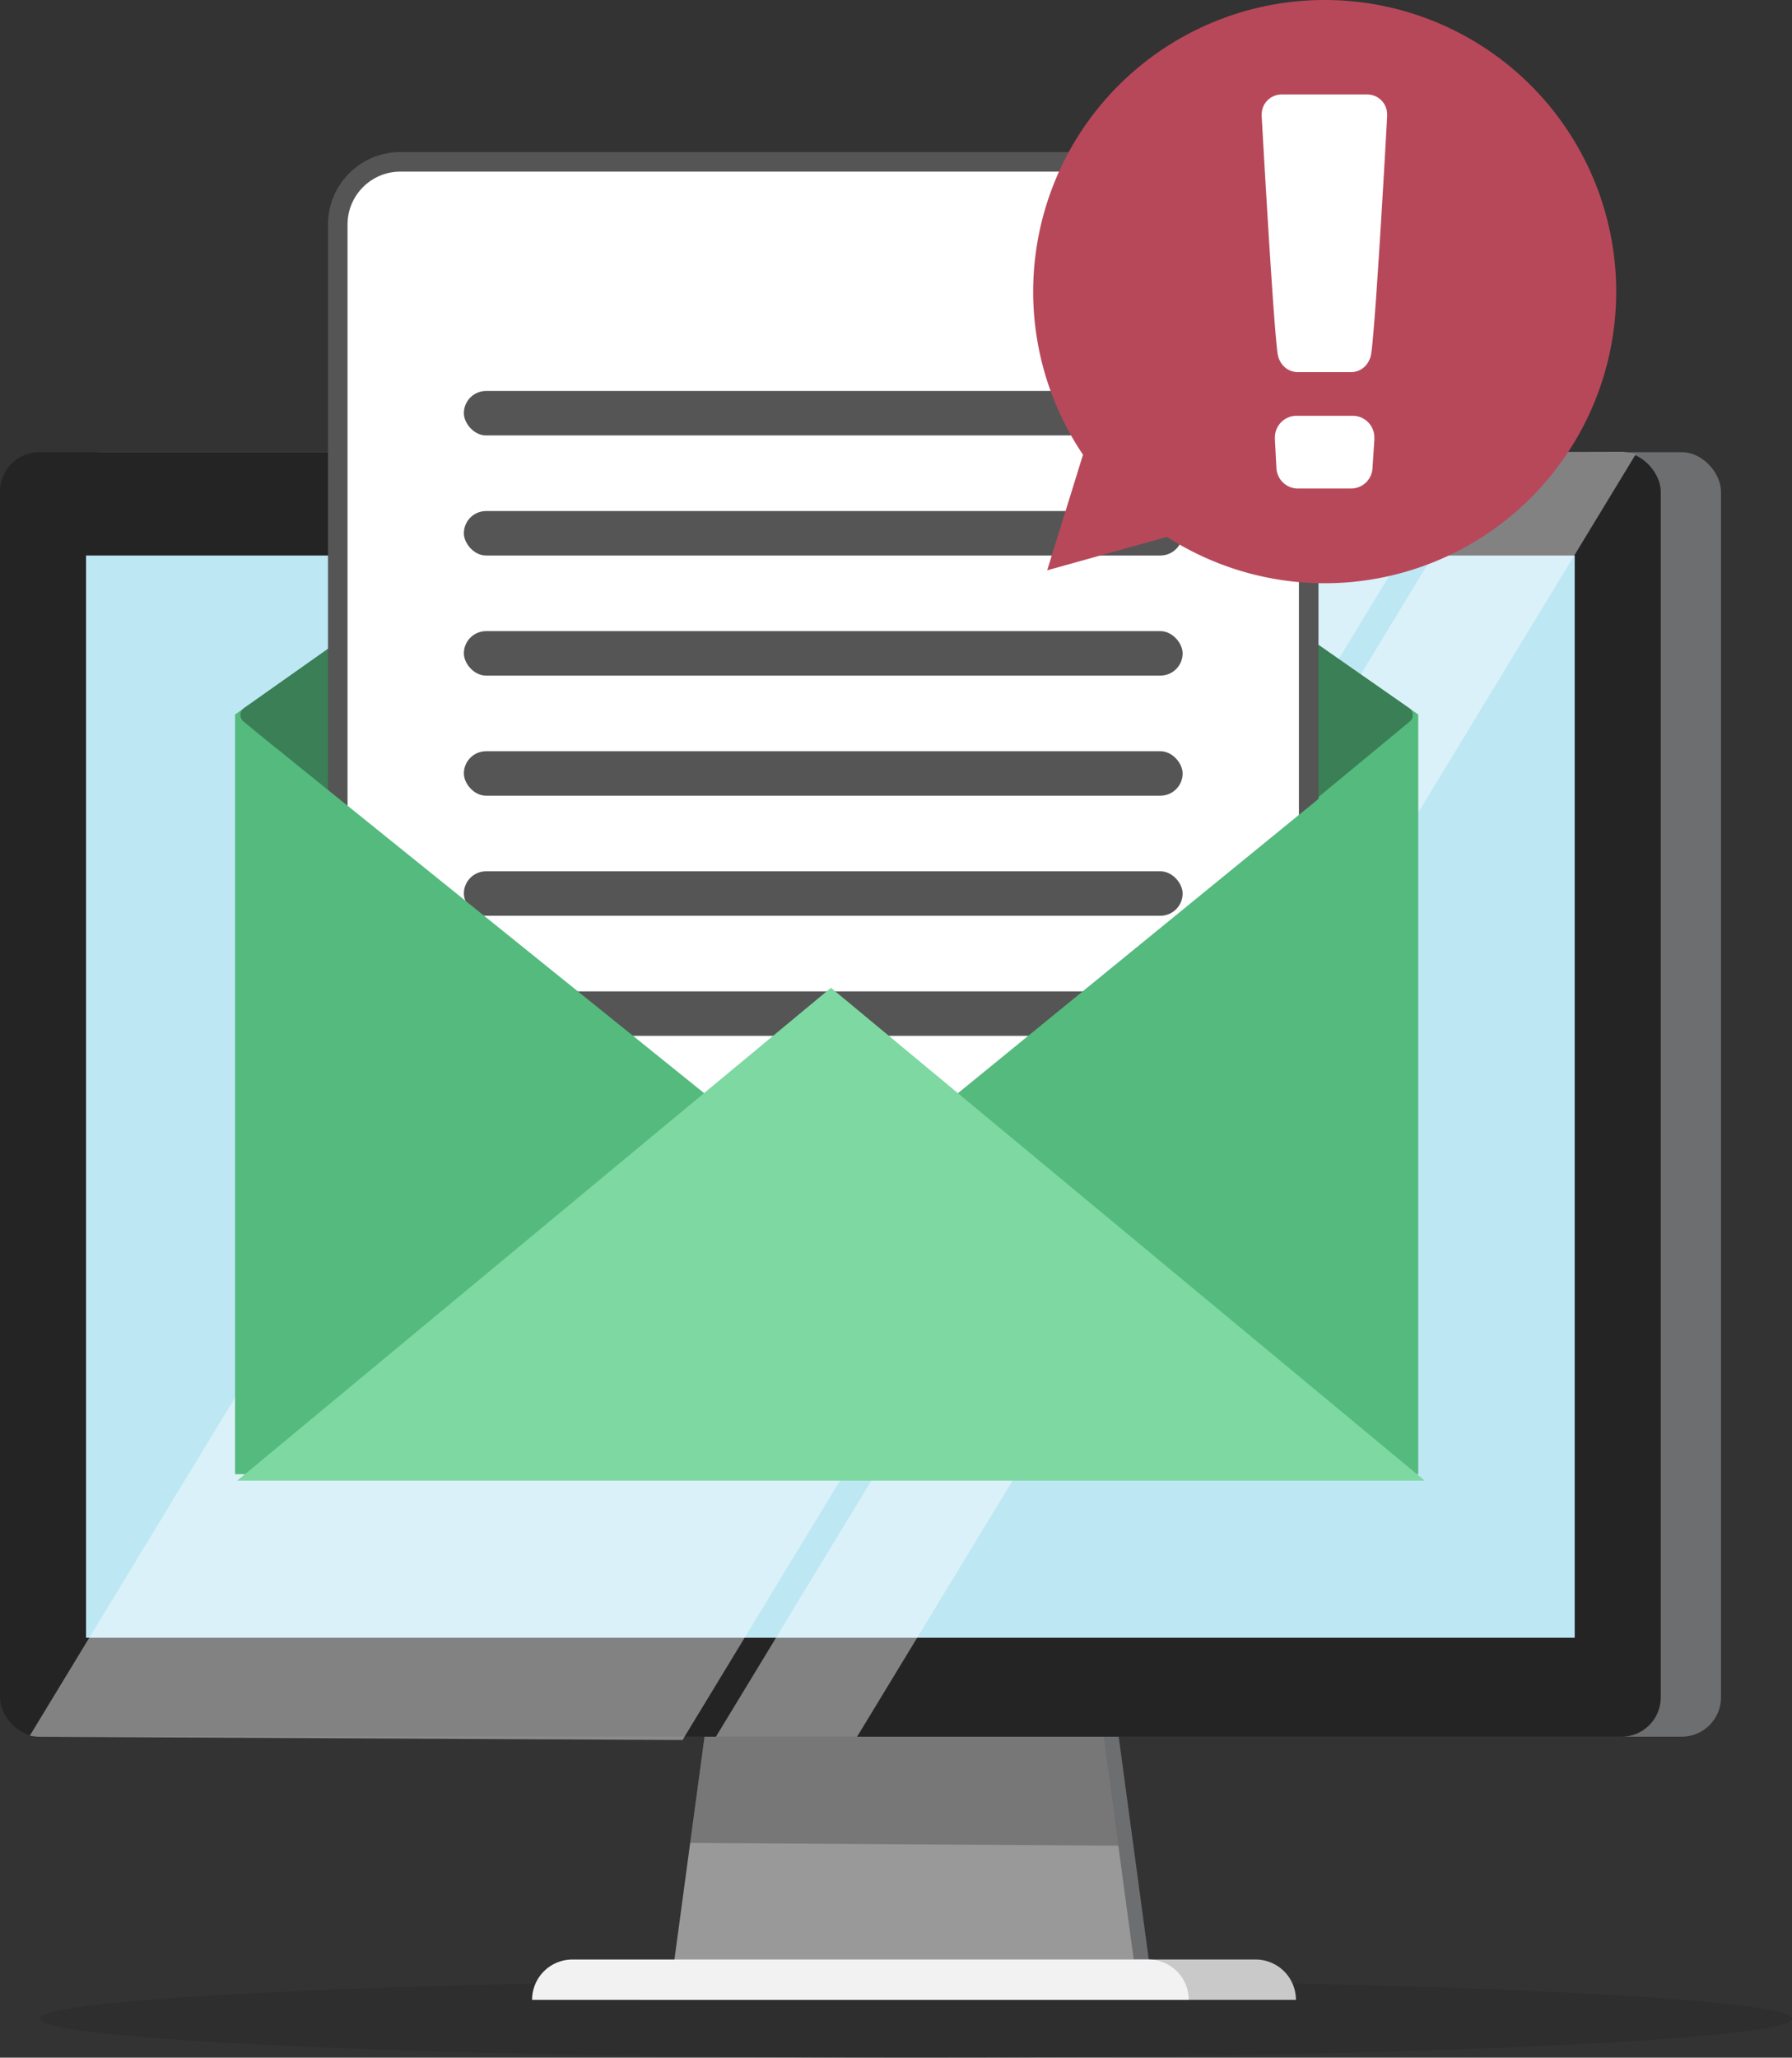 <svg xmlns="http://www.w3.org/2000/svg" viewBox="0 0 550.24 631.57"><rect x="0" y="0" width="550.24" height="631.57" fill="#333333" stroke="none"/><defs><style>.cls-1,.cls-7{fill:#242424;}.cls-1{opacity:0.34;}.cls-2{fill:#6d6e70;}.cls-3{fill:#c9c9c9;}.cls-4{fill:#999;}.cls-5{fill:#f2f2f2;}.cls-6{opacity:0.22;}.cls-8{fill:#bee7f4;}.cls-12,.cls-16,.cls-9{fill:#fff;}.cls-9{opacity:0.43;}.cls-10{fill:#54ba7d;}.cls-11{fill:#3b7f56;}.cls-12{stroke:#555;stroke-miterlimit:10;stroke-width:6px;}.cls-13{fill:#555;}.cls-14{fill:#7dd8a2;}.cls-15{fill:#b7485a;}</style></defs><title>OpenMail</title><g id="Layer_9" data-name="Layer 9"><ellipse class="cls-1" cx="281.23" cy="619.61" rx="269.01" ry="11.97"/></g><g id="Layer_7" data-name="Layer 7"><polygon class="cls-2" points="299.57 608.59 353.4 606.38 343.5 533.06 299.57 516.25 299.57 506.64 289.99 506.64 282.23 509.61 274.47 506.64 264.89 506.64 264.89 516.25 220.96 533.06 211.06 606.38 264.89 608.59 264.89 610.02 282.23 609.3 299.57 610.02 299.57 608.59"/><path class="cls-3" d="M385.54,601.45H208.71a12.37,12.37,0,0,0-12.37,12.38H397.92A12.38,12.38,0,0,0,385.54,601.45Z"/><polygon class="cls-4" points="294.94 608.59 348.77 606.38 338.86 533.06 294.94 516.25 294.94 506.64 285.36 506.64 277.6 509.61 269.83 506.64 260.26 506.64 260.26 516.25 216.33 533.06 206.42 606.38 260.26 608.59 260.26 610.02 277.6 609.3 294.94 610.02 294.94 608.59"/><path class="cls-5" d="M352.58,601.45H175.75a12.37,12.37,0,0,0-12.37,12.38H365A12.37,12.37,0,0,0,352.58,601.45Z"/></g><g id="Layer_8" data-name="Layer 8"><polygon class="cls-6" points="343.38 566.51 338.86 533.06 294.94 516.25 294.94 506.64 285.36 506.64 277.6 509.61 269.83 506.64 260.26 506.64 260.26 516.25 216.33 533.06 211.93 565.66 343.38 566.51"/></g><g id="Layer_4" data-name="Layer 4"><rect class="cls-2" x="18.5" y="138.8" width="509.94" height="394.26" rx="12.06"/><rect class="cls-7" y="138.8" width="509.94" height="394.26" rx="12.06"/><rect class="cls-8" x="26.42" y="170.51" width="457.1" height="332.17"/></g><g id="Layer_6" data-name="Layer 6"><path class="cls-9" d="M459.25,138.8,219.83,533.06h43.34l239-393.49a17.37,17.37,0,0,0-3.95-.87Z"/><path class="cls-9" d="M450.46,137.39H249.23L9.17,532.72a14.58,14.58,0,0,0,3.41.36l197,1,.6-1Z"/></g><g id="Layer_2" data-name="Layer 2"><polygon class="cls-10" points="435.48 452.48 72.18 452.48 72.18 219.3 252.78 91.82 435.48 219.3 435.48 452.48"/><path class="cls-11" d="M248.76,363.85l-174-142.4a2.58,2.58,0,0,1,.14-4.1L251.3,92.86a2.57,2.57,0,0,1,3,0L432.7,217.36a2.58,2.58,0,0,1,.17,4.1l-170.61,141C260.75,363.75,250.41,365.2,248.76,363.85Z"/><rect class="cls-12" x="103.71" y="49.67" width="298.13" height="392.37" rx="19.24"/><rect class="cls-13" x="142.43" y="193.72" width="220.7" height="13.65" rx="6.83"/><rect class="cls-13" x="142.43" y="156.86" width="220.7" height="13.65" rx="6.83"/><rect class="cls-13" x="142.43" y="120" width="220.7" height="13.65" rx="6.83"/><rect class="cls-13" x="142.43" y="304.29" width="220.7" height="13.65" rx="6.83"/><rect class="cls-13" x="142.43" y="267.43" width="220.7" height="13.65" rx="6.83"/><rect class="cls-13" x="142.43" y="230.58" width="220.7" height="13.65" rx="6.83"/><polygon class="cls-10" points="422.78 230.58 255.42 367.13 84.76 229.61 84.15 445.65 422.78 445.65 422.78 230.58"/></g><g id="Layer_3" data-name="Layer 3"><polygon class="cls-14" points="255.15 303.19 72.84 454.46 437.46 454.46 255.15 303.19"/></g><g id="Layer_5" data-name="Layer 5"><path class="cls-15" d="M406.74,0a89.52,89.52,0,0,0-74.2,139.57l-11,35.48,36.8-10.25A89.51,89.51,0,1,0,406.74,0Z"/><path class="cls-16" d="M420,29H393.52a6.11,6.11,0,0,0-6.11,6.11c0,.22,0,.44,0,.66.39,7,3.84,68.19,5,73.38a5.36,5.36,0,0,0,.64,1.68,6.11,6.11,0,0,0,5.47,3.4h16.29a6.11,6.11,0,0,0,5.47-3.4,5.9,5.9,0,0,0,.64-1.68c1.2-5.19,4.64-66.39,5-73.38q0-.33,0-.66A6.1,6.1,0,0,0,420,29Z"/><path class="cls-16" d="M415.4,127.63H398.09a6.62,6.62,0,0,0-6.62,6.62,5.79,5.79,0,0,0,0,.72h0l.47,8.89,0,0a6.62,6.62,0,0,0,6.6,6.09h16.29a6.61,6.61,0,0,0,6.59-6.09l0,0L422,135h0c0-.24,0-.48,0-.72A6.63,6.63,0,0,0,415.4,127.63Z"/></g></svg>